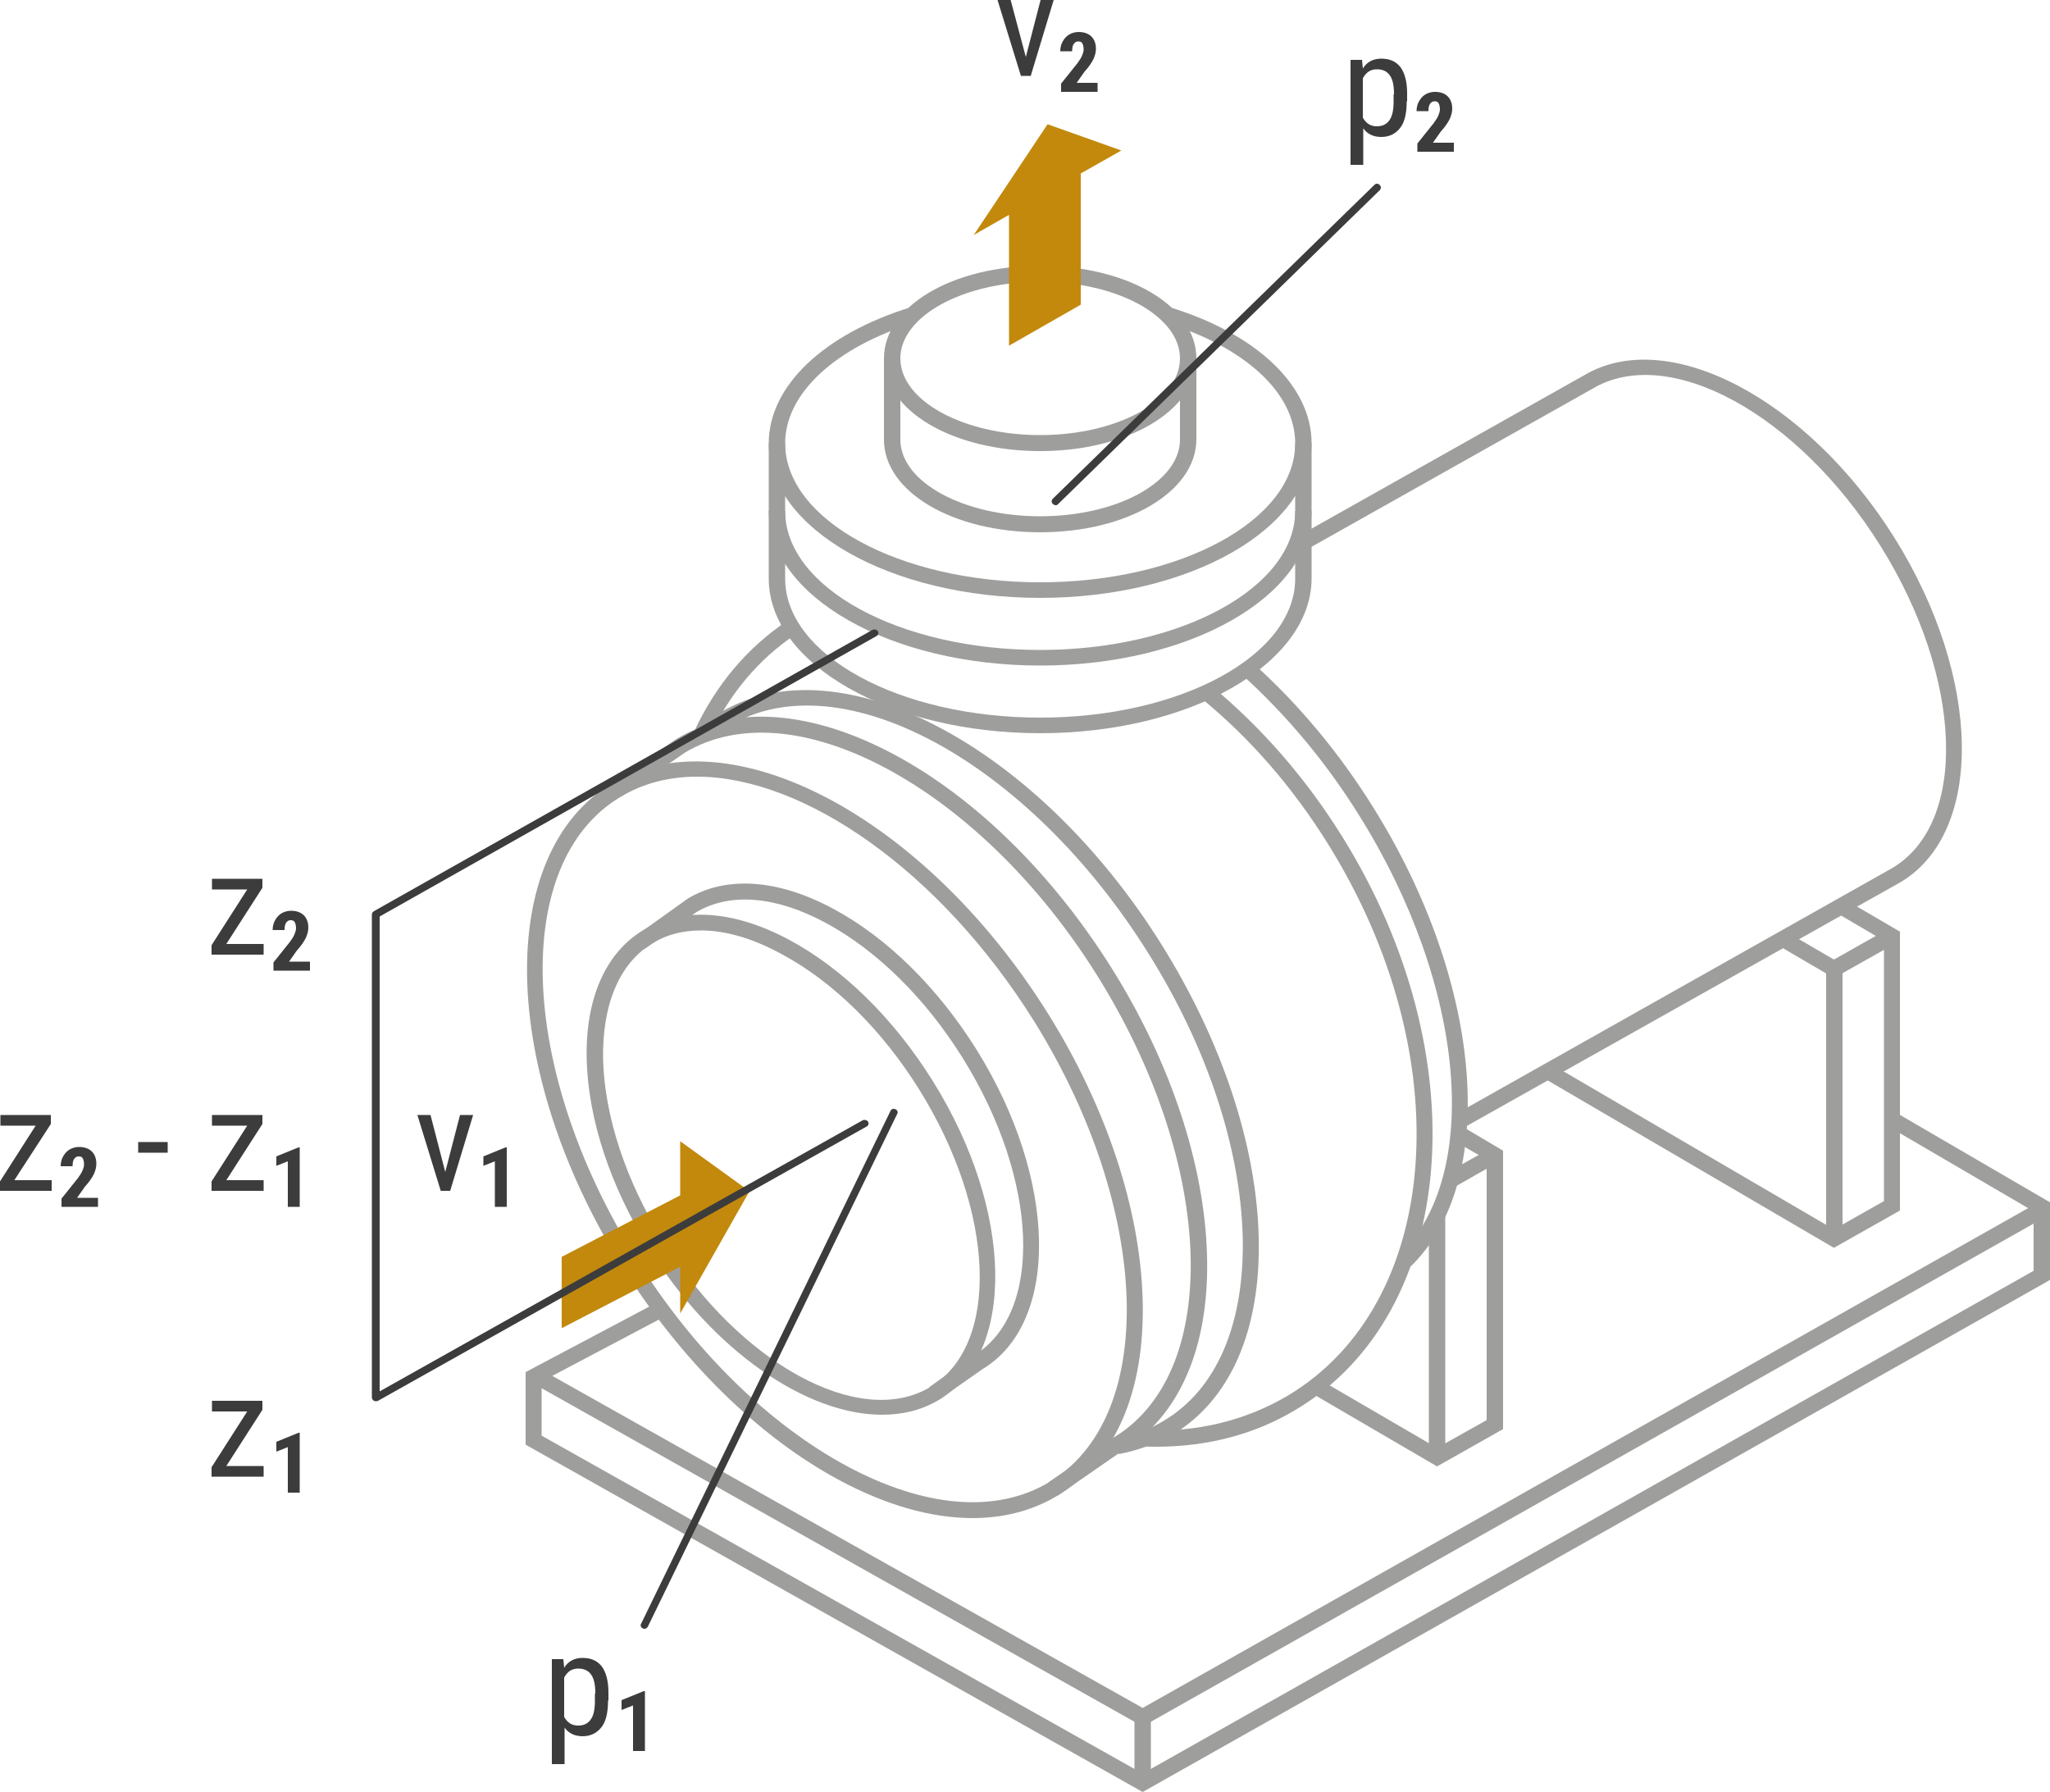 <?xml version="1.0" encoding="utf-8"?>
<!-- Generator: Adobe Illustrator 22.1.0, SVG Export Plug-In . SVG Version: 6.00 Build 0)  -->
<svg version="1.1" id="Ebene_1" xmlns="http://www.w3.org/2000/svg" xmlns:xlink="http://www.w3.org/1999/xlink" x="0px" y="0px"
	 viewBox="0 0 500 437" style="enable-background:new 0 0 500 437;" xml:space="preserve">
<style type="text/css">
	.st0{fill:#9E9E9D;}
	.st1{fill:#C2890D;}
	.st2{fill:#3C3C3C;}
</style>
<g>
	<polygon class="st0" points="278.7,437 128.2,352.3 128.2,334.6 160.3,317.6 162.2,321 132.1,336.9 132.1,350.1 278.7,432.5 
		496,309.9 496,295.4 460.4,274.6 462.4,271.3 500,293.2 500,312.1 499,312.7 	"/>
	<polygon class="st0" points="278.7,421 129.2,336.9 131.1,333.5 278.7,416.5 497,293.3 499,296.7 	"/>
	<rect x="276.7" y="418.8" class="st0" width="4" height="16"/>
</g>
<g>
	<polygon class="st0" points="447.3,238.5 433.8,230.6 435.8,227.3 447.3,234 460.4,226.6 462.4,230 	"/>
	<polygon class="st0" points="447.3,304.3 376.5,262.9 378.5,259.6 447.3,299.8 459.5,292.9 459.5,229.4 447.9,222.6 449.9,219.3 
		463.4,227.2 463.4,295.2 	"/>
	<rect x="445.4" y="236.3" class="st0" width="4" height="65.7"/>
</g>
<g>
	<polygon class="st0" points="354.7,289.5 352.7,286.1 363.6,280 365.6,283.3 	"/>
	<polygon class="st0" points="350.5,357.6 320,339.8 322,336.5 350.5,353.1 362.6,346.3 362.6,282.8 354.7,278.2 356.8,274.8 
		366.6,280.6 366.6,348.5 	"/>
	<rect x="348.5" y="296.5" class="st0" width="4" height="58.9"/>
</g>
<g>
	<path class="st0" d="M215.1,345c-18.3,0-41.2-15.5-56.7-40.4c-9.5-15.2-14.9-31.5-15.3-46.1c-0.4-14.9,4.6-26.3,14-31.8
		c9.4-5.6,22-4.7,35.4,2.5c13.1,7,25.5,19.2,35,34.4c19.8,31.7,20.4,66.6,1.3,77.9C224.7,343.9,220.1,345,215.1,345z M171,226.9
		c-4.4,0-8.4,1-11.8,3.1c-8.1,4.8-12.4,15-12.1,28.5c0.4,13.9,5.6,29.6,14.7,44.2c18.6,29.8,47.8,45.8,65,35.6
		c17.2-10.2,16-42.8-2.6-72.6c-9.1-14.6-21-26.3-33.5-33C183.6,228.8,176.9,226.9,171,226.9z"/>
	<path class="st0" d="M228.9,341.4l-2.3-3.1l10.8-7.7c17.2-10.2,16-42.8-2.6-72.6c-9.1-14.6-21-26.3-33.5-33
		c-12.1-6.5-23.2-7.4-31.4-2.6l-12.8,9.1l-2.3-3.1l13-9.3c9.4-5.6,22-4.7,35.4,2.5c13.1,7,25.5,19.2,35,34.4
		c19.7,31.6,20.4,66.5,1.4,77.9L228.9,341.4z"/>
</g>
<path class="st0" d="M272.9,354.6l-0.7-3.8c4.2-0.7,8.1-2.2,11.6-4.3c13-7.7,19.8-23.7,19.3-45c-0.6-21.7-8.7-46.2-23-69
	c-29.2-46.8-75.1-71.7-102.2-55.5c-1.8,1.1-3.6,2.4-5.2,3.8l-2.7-2.8c1.8-1.6,3.8-3.1,5.8-4.3c29-17.3,77.3,8.2,107.6,56.8
	c14.6,23.4,23,48.6,23.6,71c0.6,22.8-6.9,40-21.1,48.4C281.9,352.1,277.5,353.7,272.9,354.6z"/>
<path class="st0" d="M343.9,309l-2.8-2.7c20.5-19.7,16.4-65.8-9.5-107.3c-8.2-13.2-17.9-24.7-28.6-34.4l2.7-2.8
	c11,9.9,20.9,21.7,29.3,35.2C361.8,239.9,365.7,288.1,343.9,309z"/>
<path class="st0" d="M357,275l-2-3.3l106.5-60c18.6-11,17.3-46.3-2.8-78.5c-20.1-32.2-51.7-49.5-70.3-38.4l-69.5,39.1l-2-3.3
	l69.5-39.1c20.4-12.1,54.4,5.7,75.7,39.7c21.3,34.1,21.9,71.7,1.5,83.9L357,275z"/>
<path class="st0" d="M282,352.8c-1,0-2,0-3-0.1l0.2-3.9c12.9,0.5,24.6-2.4,34.8-8.4c37.8-22.5,42.2-82.8,9.9-134.6
	c-8.6-13.8-19-25.8-31-35.6l2.6-2.9c12.3,10.2,23,22.5,31.8,36.6c33.4,53.5,28.4,116.3-11.3,139.9C306,349.8,294.5,352.8,282,352.8z
	"/>
<path class="st0" d="M172.9,180l-3.6-1.6c5.3-11.4,12.9-20.4,22.7-27l2.2,3.2C185,160.7,177.8,169.3,172.9,180z"/>
<g>
	<path class="st0" d="M253.7,145.8c-36.5,0-66.2-16.9-66.2-37.7c0-13.9,13.3-26.6,34.7-33.2l1.2,3.7c-19.7,6-31.9,17.4-31.9,29.5
		c0,18.7,27.9,33.9,62.2,33.9s62.2-15.2,62.2-33.9c0-12.3-12.3-23.6-32.2-29.6l1.2-3.7c21.6,6.5,35,19.3,35,33.3
		C319.8,128.9,290.2,145.8,253.7,145.8z"/>
	<path class="st0" d="M253.7,110c-21.4,0-38.1-9.9-38.1-22.6s16.7-22.6,38.1-22.6s38.1,9.9,38.1,22.6S275,110,253.7,110z
		 M253.7,68.7c-18.8,0-34.1,8.4-34.1,18.7c0,10.3,15.3,18.7,34.1,18.7c18.8,0,34.1-8.4,34.1-18.7C287.8,77.1,272.5,68.7,253.7,68.7z
		"/>
	<path class="st0" d="M253.7,129.8c-21.4,0-38.1-9.9-38.1-22.6V87.4h4v19.8c0,10.3,15.3,18.7,34.1,18.7c18.8,0,34.1-8.4,34.1-18.7
		V87.4h4v19.8C291.7,119.9,275,129.8,253.7,129.8z"/>
	<path class="st0" d="M253.7,162.3c-36.5,0-66.2-16.9-66.2-37.7h4c0,18.7,27.9,33.9,62.2,33.9s62.2-15.2,62.2-33.9h4
		C319.8,145.4,290.2,162.3,253.7,162.3z"/>
	<path class="st0" d="M253.7,178.8c-36.5,0-66.2-16.9-66.2-37.7v-33h4v33c0,18.7,27.9,33.9,62.2,33.9s62.2-15.2,62.2-33.9v-33h4v33
		C319.8,161.9,290.2,178.8,253.7,178.8z"/>
</g>
<g>
	<path class="st0" d="M237.2,370.2c-10,0-21-3.1-32.4-9.2c-19.8-10.6-38.7-29.2-53.1-52.2c-29.9-47.9-31-100.7-2.4-117.8
		c28.6-17,76.2,8.1,106.2,56c14.4,23,22.6,47.9,23.2,70c0.6,22.5-6.8,39.4-20.9,47.8C251.8,368.4,244.8,370.2,237.2,370.2z
		 M170,189.4c-6.8,0-13.1,1.6-18.6,4.9c-26.8,15.9-25.1,66.4,3.7,112.5c14,22.5,32.4,40.5,51.6,50.8c18.9,10.1,36.3,11.5,49.1,3.9h0
		c12.8-7.6,19.5-23.4,19-44.4c-0.6-21.4-8.6-45.6-22.6-68.1C229.3,212.4,196.1,189.4,170,189.4z"/>
	<path class="st0" d="M258,364.7l-2.3-3.2l15.7-10.8c12.8-7.6,19.5-23.4,19-44.4c-0.6-21.4-8.6-45.6-22.6-68.1
		c-14-22.5-32.4-40.5-51.6-50.8c-18.9-10.1-36.3-11.5-49.1-3.9l-15.5,10.7l-2.3-3.2l15.7-10.8c14-8.4,32.9-7,53.1,3.8
		c19.8,10.6,38.7,29.2,53.1,52.2c14.4,23,22.6,47.9,23.2,70c0.6,22.4-6.8,39.4-20.8,47.7L258,364.7z"/>
</g>
<polygon class="st1" points="255.5,30.3 237.5,57.3 246.1,52.4 246.1,84.3 263.6,74.3 263.6,42.3 273.5,36.7 "/>
<polygon class="st1" points="182.8,290.5 165.9,278.3 165.9,291.5 137,306.5 137,323.9 165.9,308.9 165.9,320.3 "/>
<g>
	<g>
		<path class="st2" d="M91.7,341.7c-0.2,0-0.3,0-0.5-0.1c-0.3-0.2-0.5-0.5-0.5-0.8V223c0-0.3,0.2-0.6,0.5-0.8l121.6-68.6
			c0.4-0.2,1-0.1,1.3,0.3c0.3,0.4,0.1,1-0.3,1.2L92.6,223.5v115.8l117.8-66.1c0.4-0.2,1-0.1,1.3,0.3c0.3,0.4,0.1,1-0.3,1.2
			L92.2,341.6C92,341.7,91.9,341.7,91.7,341.7z"/>
		<path class="st2" d="M157.2,397.2c-0.1,0-0.3,0-0.4-0.1c-0.5-0.2-0.7-0.8-0.4-1.2l60.8-125c0.2-0.5,0.8-0.6,1.2-0.4
			c0.5,0.2,0.7,0.8,0.4,1.2l-60.8,125C157.8,397,157.5,397.2,157.2,397.2z"/>
		<path class="st2" d="M257.5,123.2c-0.2,0-0.5-0.1-0.7-0.3c-0.4-0.4-0.4-0.9,0-1.3l78.4-76.5c0.4-0.4,0.9-0.4,1.3,0
			c0.4,0.4,0.4,0.9,0,1.3l-78.4,76.5C258,123.1,257.7,123.2,257.5,123.2z"/>
	</g>
	<g>
		<g>
			<path class="st2" d="M343.1,24.7c0,2.9-0.5,5.1-1.6,6.5c-1.1,1.4-2.6,2.2-4.6,2.2c-1.9,0-3.4-0.7-4.4-2.1v8.9h-3.1V14.6h2.8
				l0.2,2.1c1-1.6,2.5-2.4,4.5-2.4c2.1,0,3.6,0.7,4.7,2.1c1,1.4,1.6,3.5,1.6,6.3V24.7z M340,23c0-2.1-0.3-3.6-1-4.6
				c-0.7-1-1.7-1.5-3.2-1.5c-1.5,0-2.6,0.7-3.4,2.2v9.6c0.8,1.4,1.9,2.1,3.4,2.1c1.4,0,2.4-0.5,3.1-1.5c0.7-1,1-2.5,1-4.5V23z"/>
			<path class="st2" d="M354.5,37h-8.8v-2l4-5c0.5-0.7,0.9-1.3,1.1-1.8c0.2-0.5,0.4-1,0.4-1.5c0-0.6-0.1-1.1-0.3-1.5
				c-0.2-0.4-0.6-0.5-1-0.5c-0.5,0-0.8,0.2-1.1,0.6c-0.3,0.4-0.4,1-0.4,1.8h-2.9c0-0.9,0.2-1.7,0.6-2.4c0.4-0.7,0.9-1.3,1.6-1.7
				c0.7-0.4,1.5-0.6,2.3-0.6c1.3,0,2.4,0.4,3.1,1.1c0.7,0.7,1.1,1.7,1.1,3c0,0.8-0.2,1.6-0.6,2.5c-0.4,0.8-1.1,1.9-2.2,3.1l-1.9,2.7
				h5.1V37z"/>
		</g>
		<g>
			<path class="st2" d="M250.2,13.9L253.8,0h3.2l-5.6,18.5H249L243.3,0h3.2L250.2,13.9z"/>
			<path class="st2" d="M267.6,22.4h-8.8v-2l4-5c0.5-0.7,0.9-1.3,1.1-1.8c0.2-0.5,0.4-1,0.4-1.5c0-0.6-0.1-1.1-0.3-1.5
				c-0.2-0.4-0.6-0.5-1-0.5c-0.5,0-0.8,0.2-1.1,0.6c-0.3,0.4-0.4,1-0.4,1.8h-2.9c0-0.9,0.2-1.7,0.6-2.4c0.4-0.7,0.9-1.3,1.6-1.7
				c0.7-0.4,1.5-0.6,2.3-0.6c1.3,0,2.4,0.4,3.1,1.1c0.7,0.7,1.1,1.7,1.1,3c0,0.8-0.2,1.6-0.6,2.5c-0.4,0.8-1.1,1.9-2.2,3.1l-1.9,2.7
				h5.1V22.4z"/>
		</g>
		<g>
			<path class="st2" d="M55.2,230.2h9.1v2.6H51.6v-2.3l8.7-13.6h-8.6v-2.6H64v2.2L55.2,230.2z"/>
			<path class="st2" d="M75.5,236.7h-8.8v-2l4-5c0.5-0.7,0.9-1.3,1.1-1.8c0.2-0.5,0.4-1,0.4-1.5c0-0.6-0.1-1.1-0.3-1.5
				s-0.6-0.5-1-0.5c-0.5,0-0.8,0.2-1.1,0.6c-0.3,0.4-0.4,1-0.4,1.8h-2.9c0-0.9,0.2-1.7,0.6-2.4c0.4-0.7,0.9-1.3,1.6-1.7
				c0.7-0.4,1.5-0.6,2.3-0.6c1.3,0,2.4,0.4,3.1,1.1c0.7,0.7,1.1,1.7,1.1,3c0,0.8-0.2,1.6-0.6,2.5c-0.4,0.8-1.1,1.9-2.2,3.1l-1.9,2.7
				h5.1V236.7z"/>
		</g>
		<g>
			<path class="st2" d="M55.2,357.5h9.1v2.6H51.6v-2.3l8.7-13.6h-8.6v-2.6H64v2.2L55.2,357.5z"/>
			<path class="st2" d="M73.1,364h-2.9v-11.1l-2.8,1.1v-2.4l5.4-2.2h0.3V364z"/>
		</g>
		<g>
			<path class="st2" d="M3.5,287.8h9.1v2.6H0v-2.3l8.7-13.6H0.1v-2.6h12.3v2.2L3.5,287.8z"/>
			<path class="st2" d="M23.8,294.3h-8.8v-2l4-5c0.5-0.7,0.9-1.3,1.1-1.8c0.2-0.5,0.4-1,0.4-1.5c0-0.6-0.1-1.1-0.3-1.5
				s-0.6-0.5-1-0.5c-0.5,0-0.8,0.2-1.1,0.6c-0.3,0.4-0.4,1-0.4,1.8h-2.9c0-0.9,0.2-1.7,0.6-2.4c0.4-0.7,0.9-1.3,1.6-1.7
				c0.7-0.4,1.5-0.6,2.3-0.6c1.3,0,2.4,0.4,3.1,1.1c0.7,0.7,1.1,1.7,1.1,3c0,0.8-0.2,1.6-0.6,2.5c-0.4,0.8-1.1,1.9-2.2,3.1l-1.9,2.7
				h5.1V294.3z"/>
			<path class="st2" d="M40.9,281.1h-7.2v-2.6h7.2V281.1z"/>
			<path class="st2" d="M55.2,287.8h9.1v2.6H51.6v-2.3l8.7-13.6h-8.6v-2.6H64v2.2L55.2,287.8z"/>
			<path class="st2" d="M73.1,294.3h-2.9v-11.1l-2.8,1.1V282l5.4-2.2h0.3V294.3z"/>
		</g>
		<g>
			<path class="st2" d="M108.6,285.8l3.6-13.9h3.2l-5.6,18.5h-2.3l-5.7-18.5h3.2L108.6,285.8z"/>
			<path class="st2" d="M123.6,294.3h-2.9v-11.1l-2.8,1.1V282l5.4-2.2h0.3V294.3z"/>
		</g>
		<g>
			<path class="st2" d="M148.3,414.7c0,2.9-0.5,5.1-1.6,6.5c-1.1,1.4-2.6,2.2-4.6,2.2c-1.9,0-3.4-0.7-4.4-2.1v8.9h-3.1v-25.6h2.8
				l0.2,2.1c1-1.6,2.5-2.4,4.5-2.4c2.1,0,3.6,0.7,4.7,2.1c1,1.4,1.6,3.5,1.6,6.3V414.7z M145.2,413c0-2.1-0.3-3.6-1-4.6
				c-0.7-1-1.7-1.5-3.2-1.5c-1.5,0-2.6,0.7-3.4,2.2v9.6c0.8,1.4,1.9,2.1,3.4,2.1c1.4,0,2.4-0.5,3.1-1.5c0.7-1,1-2.5,1-4.5V413z"/>
			<path class="st2" d="M157.3,427h-2.9v-11.1l-2.8,1.1v-2.4l5.4-2.2h0.3V427z"/>
		</g>
	</g>
</g>
</svg>
